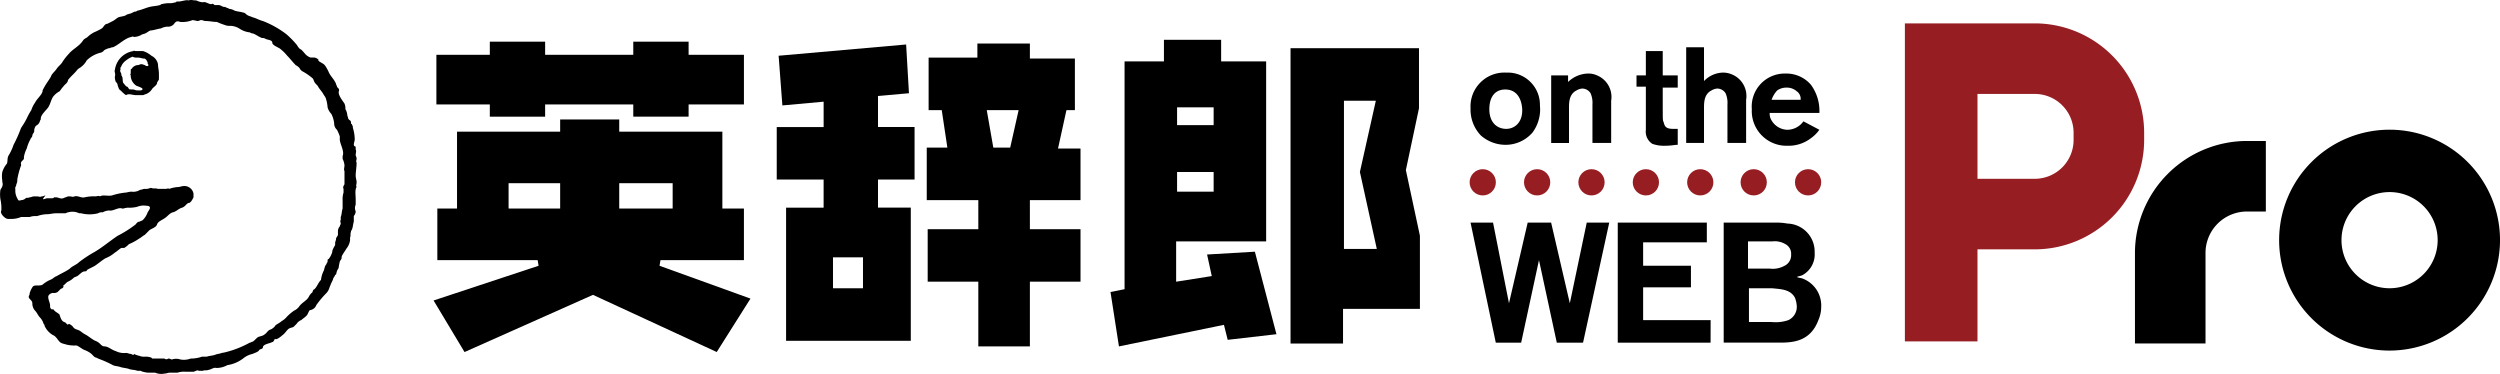 <svg xmlns="http://www.w3.org/2000/svg" width="187.184" height="28" viewBox="0 0 187.184 28">
  <g id="グループ_71" data-name="グループ 71" transform="translate(-224 171)">
    <g id="pro" transform="translate(366.625 -169.25)">
      <path id="パス_1321" data-name="パス 1321" d="M9.723,0H0V23.811H5.436V16.92H9.723a8.2,8.2,0,0,0,8.192-8.192V8.192A8.2,8.2,0,0,0,9.723,0Zm2.909,8.728a2.908,2.908,0,0,1-2.909,2.909H5.436V5.283H9.723a2.908,2.908,0,0,1,2.909,2.909Z" fill="#961e23"/>
      <path id="パス_1322" data-name="パス 1322" d="M44.869,26.937a8.269,8.269,0,1,1,8.269-8.269,8.283,8.283,0,0,1-8.269,8.269Zm0-11.867a3.6,3.6,0,1,0,3.6,3.6,3.594,3.594,0,0,0-3.6-3.6Z" transform="translate(-8.578 -2.438)"/>
      <path id="パス_1323" data-name="パス 1323" d="M27.783,26.659H22.5V19.922A8.4,8.4,0,0,1,30.922,11.5H32.3v5.283H30.922a3.1,3.1,0,0,0-3.139,3.139Z" transform="translate(-5.273 -2.695)"/>
    </g>
    <g id="lo_eow2" transform="translate(224 -171)">
      <path id="パス_25" data-name="パス 25" d="M19.843,26.161c0,.14-.281.14-.281.211-.07.14-.351.211-.491.281a1.734,1.734,0,0,0-.632.281,2.6,2.6,0,0,1-1.264.562,1.668,1.668,0,0,1-.842.211c-.14-.07-.421.14-.562.14-.14.07-.281,0-.421.07h-.281c-.07,0-.14-.07-.211,0-.07,0-.14.07-.211.07h-.632a1.546,1.546,0,0,0-.562.07h-.562c-.14,0-.281.07-.421.07a1.155,1.155,0,0,1-.7-.07h-.351a1.546,1.546,0,0,1-.562-.07c-.07,0-.14-.07-.211-.07h-.211c-.14-.07-.491-.07-.632-.14-.211-.07-.421-.07-.632-.14s-.421-.07-.562-.14A7.8,7.8,0,0,0,7.488,27c-.07-.07-.211-.07-.281-.14L7,26.652a1.76,1.76,0,0,0-.491-.281c-.211-.07-.421-.281-.632-.351a2.4,2.4,0,0,1-.772-.07c-.211-.07-.351-.07-.491-.211s-.281-.421-.491-.491a1.537,1.537,0,0,1-.632-.7c0-.07,0-.07-.07-.14a1.131,1.131,0,0,0-.281-.491c-.14-.14-.211-.351-.351-.491a.8.8,0,0,1-.211-.562c0-.281-.421-.351-.211-.632v-.07a1.487,1.487,0,0,1,.211-.491c.07-.14.211-.14.351-.14s.351,0,.421-.07a2.463,2.463,0,0,1,.562-.351c.211-.07.281-.211.491-.281.351-.211.7-.351.983-.562.211-.211.491-.281.7-.491a9.146,9.146,0,0,1,1.053-.7c.632-.351,1.193-.842,1.825-1.264a8.584,8.584,0,0,0,1.334-.842c.07-.07.14-.211.281-.211.14-.07.211-.07.281-.14a1.528,1.528,0,0,0,.351-.562c.07-.14.351-.421,0-.491h-.07a1.265,1.265,0,0,0-.7.07,2.388,2.388,0,0,1-.7.07c-.14,0-.351.07-.421.07-.281-.14-.7.211-.983.14a1.015,1.015,0,0,0-.491.14.526.526,0,0,0-.351.07,2.562,2.562,0,0,1-1.264,0h-.14a1.174,1.174,0,0,0-.842-.07c-.07,0-.14.07-.211.07h-.7c-.211,0-.491.07-.632.07h-.07a2.494,2.494,0,0,0-.7.14h-.07a1.2,1.2,0,0,0-.491.07H1.731a1.927,1.927,0,0,1-.842.14H.748c-.211,0-.632-.421-.491-.632a3.147,3.147,0,0,0-.07-.842,2.353,2.353,0,0,1,0-.7c.07-.14.14-.211.14-.281.07-.14,0-.281,0-.351v-.07a1.909,1.909,0,0,1,0-.632A1.841,1.841,0,0,1,.678,12.4c.07-.211,0-.421.14-.632A3.762,3.762,0,0,0,1.17,11a9.946,9.946,0,0,0,.562-1.264,6.174,6.174,0,0,0,.421-.7A5.093,5.093,0,0,1,2.5,8.4a2.1,2.1,0,0,1,.281-.562c.14-.281.491-.562.562-.842v-.07c.281-.562.491-.772.632-1.053.07-.211.281-.351.421-.562s.281-.281.421-.491a3.858,3.858,0,0,1,.491-.632c.281-.351.772-.562,1.053-.983.07-.14.281-.211.351-.281a2.133,2.133,0,0,1,.491-.351,4.139,4.139,0,0,0,.562-.281c.14-.07.211-.351.421-.351l.421-.211c.14-.07.281-.211.421-.281.211-.07.491-.07.632-.211.07,0,.211-.07.281-.07l.281-.14a.258.258,0,0,0,.211-.07c.351-.07.632-.211.913-.281s.562-.07.772-.14c.07,0,.07-.07.14-.07a2.388,2.388,0,0,1,.7-.07,3.04,3.04,0,0,0,.351-.07.069.069,0,0,0,.07-.07c.281.07.632-.14.913-.07.14-.07.351,0,.491,0h.07a1.3,1.3,0,0,0,.491.14c.211-.07.421.14.632.14.07,0,.07-.07.14,0,.07,0,.07.07.14.07h.281c.14,0,.281.14.421.14h.07c.07.07.211.07.281.14a1,1,0,0,1,.421.14c.211.07.421.07.632.14.14,0,.211.14.351.211s.211.07.351.14c.281.07.491.211.772.281a7.09,7.09,0,0,1,1.755.983,6.619,6.619,0,0,1,.7.7c.14.14.211.351.351.421s.281.281.421.421a.935.935,0,0,0,.351.211H23.7a.532.532,0,0,1,.281.14c.07.07-.07,0,.07.14.07.07.14.07.211.14.211.07.351.351.491.632.14.351.421.562.562.913,0,.07.07.14.07.211.07.14.211.14.14.351-.07.281.281.7.421.913a.89.89,0,0,1,.07.421,1,1,0,0,1,.14.421c0,.07.07.211.07.281.07.14.211.14.211.281,0,.07,0,.14.07.14,0,.07.07.14.07.211v.07a3.017,3.017,0,0,1,.14.842c0,.14-.07.281-.07.421a.151.151,0,0,0,.14.14v.211c.07.14,0,.281,0,.421,0,.07.07.14.07.281,0,.07-.07.211,0,.281,0,.351-.07.7-.07.983,0,.14.07.351.07.491s-.07.281,0,.351c-.14.211-.07.632-.07.913v.421a.594.594,0,0,0,0,.491.536.536,0,0,1-.14.351v.421c-.07.211-.07.562-.211.7v.07c-.07.14,0,.281-.07.421v.211a1.261,1.261,0,0,1-.281.632c-.07.14-.351.491-.351.632v.07c0,.07-.14.211-.14.281a3.04,3.04,0,0,0-.07.351c0,.14-.14.281-.14.351-.07.14,0,.211-.14.281,0,.07-.14.211-.14.281-.07.211-.14.281-.211.491-.07.14-.07.211-.14.351a.969.969,0,0,1-.211.281,7.435,7.435,0,0,0-.7.842.577.577,0,0,1-.351.351c-.211.07-.14,0-.281.281-.07.211-.351.351-.491.491a.7.7,0,0,0-.351.281l-.211.211c-.07.07-.211.07-.351.14-.211.14-.281.351-.491.491-.07.07-.491.421-.562.281-.07.07-.07.14-.14.211s-.07,0-.14.07C20.264,25.88,19.843,25.95,19.843,26.161ZM3.416,15.069c.07,0,.211-.07.281-.07h.351c.07,0,.14,0,.14-.07h.14c.211,0,.351.14.562.07.14-.07.211-.07.351-.14h.14c.14,0,.211.07.351,0,.281-.07.491.14.772.07a2.88,2.88,0,0,1,.772-.07c.14,0,.281-.07.351,0,.281-.14.562,0,.913-.07a4.918,4.918,0,0,1,.983-.211c.14,0,.281-.07.491-.07a.944.944,0,0,0,.632-.14c.14,0,.211-.07.351-.07a.89.89,0,0,0,.421-.07h.07c.14.07.281,0,.491.07h.562c.14,0,.211-.07.281,0a2.494,2.494,0,0,1,.7-.14c.07,0,.281-.07.351-.07a.7.7,0,0,1,.772.562v.281c-.07.14-.211.421-.351.421-.07,0-.14.07-.211.14a.736.736,0,0,1-.281.211c-.281.07-.421.281-.7.351s-.421.351-.7.491c-.211.14-.421.211-.491.421s-.351.281-.562.421L11,17.737c-.14.07-.281.211-.421.281a4.193,4.193,0,0,1-.772.421,1.531,1.531,0,0,1-.351.281H9.243c-.14.07-.351.281-.491.351a2.337,2.337,0,0,1-.7.421c-.351.211-.632.491-.913.632l-.421.211c-.07.07-.07.14-.211.14-.211,0-.351.211-.562.351-.14.07-.211.07-.281.14a1.469,1.469,0,0,1-.421.281c-.14.07-.211.211-.351.281.07.211-.14.211-.211.281l-.211.211a.526.526,0,0,1-.351.07c-.14,0-.351.14-.351.281,0,.281.14.421.14.7a.258.258,0,0,0,.07.211c.07.07.14,0,.211.07.07.14.281.211.421.351.07.211.14.491.351.562l.14.07a.069.069,0,0,0,.07.07c0,.07.07.07.14,0a.7.7,0,0,1,.351.281c.14.14.281.14.421.211s.281.211.421.281c.281.14.491.351.772.491a.935.935,0,0,1,.351.211c.14.14.211.211.351.211.281,0,.562.281.842.351a1.389,1.389,0,0,0,.772.14c.14,0,.211.07.351.07.07,0,.07.07.211.07.07-.07.14-.07.14,0,.07,0,.211.07.281.07a.89.89,0,0,0,.421.07,1.2,1.2,0,0,1,.491.07l.07.07h.913a.214.214,0,0,0,.281,0c.14,0,.211.07.281.07a.974.974,0,0,1,.632,0,1.459,1.459,0,0,0,.772-.07h.07a2.524,2.524,0,0,0,.772-.14h.351c.211-.07.421-.07.632-.14.14-.07.351-.07.491-.14a3.041,3.041,0,0,0,.351-.07,7.642,7.642,0,0,0,1.755-.7c.07,0,.14-.07.211-.07.14-.07.281-.281.421-.351s.351-.07.491-.211c.14-.07.211-.281.421-.351.07,0,.351-.211.351-.281.14-.14.351-.211.491-.351a1.232,1.232,0,0,0,.351-.281,3.516,3.516,0,0,1,.562-.491,1.032,1.032,0,0,0,.421-.351c.211-.281.562-.421.7-.7a.969.969,0,0,1,.211-.281l.07-.07c0-.07.07-.211.14-.211.211-.211.281-.491.491-.7a2.06,2.06,0,0,1,.211-.7c.07-.211.07-.351.211-.491,0-.07,0-.07.07-.14V19.7c0-.07,0-.14.07-.14A1.411,1.411,0,0,0,25.038,19v-.07a2.337,2.337,0,0,1,.211-.421v-.14c0-.14.07-.211.07-.351,0-.07.14-.211.14-.281v-.281a.536.536,0,0,1,.14-.351c0-.07.07-.14.07-.211s-.07-.14,0-.281V16.4c.07-.14.07-.421.14-.632v-.632a1.546,1.546,0,0,1,.07-.562V14.3c-.07-.14,0-.211.07-.351v-.983c-.07-.14,0-.281,0-.421a1.3,1.3,0,0,0-.14-.491V11.84c.14-.351-.14-.772-.211-1.193v-.281a3.422,3.422,0,0,0-.211-.491.637.637,0,0,1-.211-.491,2.06,2.06,0,0,0-.211-.7,1.131,1.131,0,0,1-.281-.491,2.856,2.856,0,0,0-.14-.7c-.07-.14-.14-.211-.211-.351-.14-.211-.281-.351-.351-.491s-.211-.211-.281-.351-.07-.211-.14-.281a4.261,4.261,0,0,0-.7-.491.548.548,0,0,1-.281-.281.969.969,0,0,0-.281-.211c-.211-.211-.421-.491-.632-.7a3.243,3.243,0,0,0-.491-.491c-.14-.14-.632-.281-.632-.491s-.351-.211-.491-.281h0a.422.422,0,0,0-.281-.07c-.351-.14-.562-.351-.772-.351l-.14-.07a1.727,1.727,0,0,1-.772-.281,1.354,1.354,0,0,0-.7-.211.89.89,0,0,1-.421-.07A4.837,4.837,0,0,1,16.4,1.8c-.281,0-.562-.07-.842-.07-.14,0-.211-.07-.351-.07-.07,0-.14.07-.281.07a3.04,3.04,0,0,0-.351-.07,2.073,2.073,0,0,1-.913.14c-.211-.07-.281-.07-.421.07a.57.57,0,0,1-.562.281,1.3,1.3,0,0,0-.491.14c-.14,0-.562.14-.7.14s-.281.14-.421.211-.281.07-.351.14a1.3,1.3,0,0,1-.491.14c-.07,0-.211-.07-.211,0-.491.07-.913.562-1.4.772-.14,0-.211.07-.281.07s-.421.14-.421.211a.532.532,0,0,1-.281.14,2.263,2.263,0,0,0-.983.562,1.429,1.429,0,0,1-.421.491c-.07.07-.14.07-.281.211-.211.281-.491.491-.7.772,0,.211-.281.351-.351.491-.14.14-.211.281-.281.351a1.429,1.429,0,0,0-.491.421c-.14.211-.211.562-.351.772s-.562.562-.562.842V9.1c-.07.07-.07.211-.14.281-.07.14-.211.14-.281.281a.633.633,0,0,0-.07.351c-.07.14-.14.211-.14.281,0,.14-.14.211-.14.281a2.934,2.934,0,0,0-.281.7,2.231,2.231,0,0,0-.211.632v.14c-.07.14-.281.211-.211.421v.07A5.848,5.848,0,0,0,1.45,13.6a.633.633,0,0,1-.07.351c0,.14-.14.281-.07.351a1.154,1.154,0,0,0,.14.7c.07.14.07.211.281.14A.536.536,0,0,0,2.082,15c.07-.07.211,0,.281-.07.14,0,.211-.07.351-.07h.211c.14,0,.211.07.351,0,.14,0,.211-.07.281-.07-.211.281-.211.281-.14.281ZM10.3,7.277h.562c.07,0,.14-.07.211-.07a.944.944,0,0,0,.491-.421c.14-.14.351-.281.351-.421,0-.07.14-.211.14-.281V5.662c0-.211-.07-.491-.07-.7a.893.893,0,0,0-.491-.632,1.841,1.841,0,0,0-.632-.351H10.3c-.07,0-.14-.07-.14,0a1.638,1.638,0,0,0-1.4,1.4c-.07.14.07.281,0,.491a.89.89,0,0,0,.07.421.365.365,0,0,1,.14.281c.07.14.07.281.211.351.07.07.351.351.421.351C9.8,7.137,10.085,7.277,10.3,7.277ZM10.085,4.4a1.76,1.76,0,0,0-.491.281,1.032,1.032,0,0,0-.351.421c0,.07-.07.07-.07.14v.14c-.07.14.07.211.07.351V5.8c.14.14.07.421.14.562.07.07.211.281.281.281s.14.211.211.211c0-.07,0,0,.07,0h.14c.14,0,.211.07.351.07h.281c.351-.14-.211-.281-.351-.351a.931.931,0,0,1-.421-.7V5.8a.1.1,0,0,1,0-.14V5.452c0-.07,0-.14.07-.14a.577.577,0,0,1,.421-.281c.14,0,.211-.07.281-.07h.07l.211.07a.258.258,0,0,0,.211.07c.14-.07,0-.14,0-.211V4.82c-.07-.14-.14-.281-.281-.281s-.281-.07-.421-.07h-.14A.531.531,0,0,1,10.085,4.4Z" transform="translate(-0.156 -0.156)" fill-rule="evenodd"/>
      <path id="パス_26" data-name="パス 26" d="M161.633,12.393a2.661,2.661,0,0,1-2.036.913,2.807,2.807,0,0,1-1.825-.7A2.809,2.809,0,0,1,157,10.568,2.536,2.536,0,0,1,159.668,7.9a2.412,2.412,0,0,1,2.527,2.457A2.9,2.9,0,0,1,161.633,12.393ZM159.6,9.164c-.772,0-1.193.562-1.193,1.474,0,1.053.632,1.474,1.264,1.474s1.264-.491,1.193-1.544C160.791,9.725,160.37,9.164,159.6,9.164Z" transform="translate(-46.895 -2.463)"/>
      <path id="パス_27" data-name="パス 27" d="M170.023,13.195h-1.334V10.317a1.781,1.781,0,0,0-.14-.842.742.742,0,0,0-.632-.351,1,1,0,0,0-.421.14c-.562.281-.562.913-.562,1.334v2.6H165.6V8.14h1.264v.491A2.226,2.226,0,0,1,168.338,8a1.527,1.527,0,0,1,.7.14,1.748,1.748,0,0,1,1.053,1.9v3.159Z" transform="translate(-49.457 -2.493)"/>
      <path id="パス_28" data-name="パス 28" d="M176.666,10.093c0,.632,0,.7.07.842.07.281.14.491.7.491h.351V12.62c-.211,0-.491.07-.913.07a2.6,2.6,0,0,1-.983-.14A1.079,1.079,0,0,1,175.4,11.5V8.268h-.7V7.425h.7V5.6h1.264V7.425h1.123v.913h-1.123v1.755Z" transform="translate(-52.169 -1.778)"/>
      <path id="パス_29" data-name="パス 29" d="M184.423,12.36h-1.334V9.482a1.781,1.781,0,0,0-.14-.842.742.742,0,0,0-.632-.351,1,1,0,0,0-.421.14c-.562.281-.562.913-.562,1.334v2.6H180V5.2h1.334V7.727a2.032,2.032,0,0,1,1.4-.632,1.687,1.687,0,0,1,.7.14,1.748,1.748,0,0,1,1.053,1.9V12.36Z" transform="translate(-53.749 -1.659)"/>
      <path id="パス_30" data-name="パス 30" d="M192.054,12.212a2.626,2.626,0,0,1-.632.632,2.756,2.756,0,0,1-1.755.562A2.6,2.6,0,0,1,187,10.668,2.471,2.471,0,0,1,189.527,8a2.421,2.421,0,0,1,1.9.842,3.3,3.3,0,0,1,.632,2.106h-3.721a.944.944,0,0,0,.14.562,1.415,1.415,0,0,0,1.193.7,1.493,1.493,0,0,0,1.193-.632l1.193.632Zm-1.4-2.246a.684.684,0,0,0-.281-.632,1.123,1.123,0,0,0-.772-.281,1.186,1.186,0,0,0-.7.211,1.994,1.994,0,0,0-.421.7Z" transform="translate(-55.835 -2.493)"/>
      <path id="パス_31" data-name="パス 31" d="M165.424,32.886h-1.966l-1.334-6.178-1.334,6.178h-1.9L157,23.9h1.685l1.193,6.037,1.4-6.037h1.755l1.4,6.037L165.7,23.9h1.685Z" transform="translate(-46.895 -7.231)"/>
      <path id="パス_32" data-name="パス 32" d="M179.65,32.886H172.7V23.9h6.669v1.474H174.6v1.755h3.58v1.615H174.6V31.2h5.054Z" transform="translate(-51.573 -7.231)"/>
      <path id="パス_33" data-name="パス 33" d="M187.791,23.9a4.635,4.635,0,0,1,.983.07,2.1,2.1,0,0,1,2.036,2.176,1.768,1.768,0,0,1-.913,1.685c-.14.07-.281.07-.421.14.14.07.351.07.491.14a2.156,2.156,0,0,1,1.334,2.106,2.478,2.478,0,0,1-.211.983c-.632,1.685-2.036,1.685-3.019,1.685H184V23.9Zm-1.9,3.44h1.544a1.8,1.8,0,0,0,1.123-.211.875.875,0,0,0,.491-.842.806.806,0,0,0-.421-.772,1.567,1.567,0,0,0-.983-.211h-1.825V27.34Zm0,1.474v2.527h1.685a2.941,2.941,0,0,0,1.264-.14,1.092,1.092,0,0,0,.632-1.053,2.05,2.05,0,0,0-.14-.632c-.351-.632-1.053-.632-1.685-.7Z" transform="translate(-54.941 -7.231)"/>
      <path id="パス_34" data-name="パス 34" d="M63.388,23.43h6.248V19.569H68.022V13.813H60.3V12.9H55.877v.913H48.155v5.756H46.681V23.43h7.511l.07.421-7.862,2.6,2.317,3.861,9.617-4.282L67.6,30.31l2.527-4-6.809-2.457Zm-7.511-3.861H52.016v-1.9h3.861Zm4.423-1.9h4v1.9h-4Z" transform="translate(-13.936 -3.953)"/>
      <path id="パス_35" data-name="パス 35" d="M125.831,20.476l.351,1.615-2.668.421V19.493h6.739V6.015h-3.37V4.4H122.6V6.015h-2.948V23.073l-1.053.211.632,4.072,7.862-1.615.281,1.123,3.65-.421-1.615-6.178-3.58.211ZM123.584,9.454h2.738v1.334h-2.738S123.584,9.454,123.584,9.454Zm0,4.844h2.738v1.474h-2.738S123.584,14.3,123.584,14.3Z" transform="translate(-35.452 -1.42)"/>
      <path id="パス_36" data-name="パス 36" d="M50.7,10.216h4.142V9.3h6.6v.913h4.142V9.3h4.142V5.583H65.584V4.6H61.442v.983h-6.6V4.6H50.7v.983h-4V9.3h4Z" transform="translate(-14.026 -1.48)"/>
      <path id="パス_37" data-name="パス 37" d="M109.46,9.784h.632V5.923h-3.37V4.8h-3.931V5.853H99.14V9.784h.983l.421,2.808H99v3.931h3.861V18.7H99.07v3.931h3.791v4.844h3.861V22.631h3.791V18.7h-3.791V16.523h3.791V12.662h-1.685Zm-3.58,0-.632,2.808h-1.264l-.491-2.808Z" transform="translate(-29.611 -1.54)"/>
      <path id="パス_38" data-name="パス 38" d="M90.511,8.761,92.9,8.55,92.688,4.9l-9.547.842.281,3.721,3.089-.281v1.9H83v3.931h3.51v2.106H83.7v9.968h9.337V17.115H90.582V15.009h2.738V11.078H90.582V8.761ZM89.458,23.152H87.212V20.835h2.246Z" transform="translate(-24.843 -1.569)"/>
      <path id="パス_39" data-name="パス 39" d="M146.435,14.426l.983-4.633V5.3H137.8V27.413h3.931v-2.6h5.756V19.34Zm-2.176,5.9H141.8V9.231h2.387l-1.193,5.335Z" transform="translate(-41.173 -1.689)"/>
      <circle id="楕円形_1" data-name="楕円形 1" cx="0.983" cy="0.983" r="0.983" transform="translate(110.035 12.667)" fill="#961e23"/>
      <circle id="楕円形_2" data-name="楕円形 2" cx="0.983" cy="0.983" r="0.983" transform="translate(114.107 12.667)" fill="#961e23"/>
      <circle id="楕円形_3" data-name="楕円形 3" cx="0.983" cy="0.983" r="0.983" transform="translate(118.178 12.667)" fill="#961e23"/>
      <circle id="楕円形_4" data-name="楕円形 4" cx="0.983" cy="0.983" r="0.983" transform="translate(122.25 12.667)" fill="#961e23"/>
      <circle id="楕円形_5" data-name="楕円形 5" cx="0.983" cy="0.983" r="0.983" transform="translate(126.322 12.667)" fill="#961e23"/>
      <circle id="楕円形_6" data-name="楕円形 6" cx="0.983" cy="0.983" r="0.983" transform="translate(130.323 12.667)" fill="#961e23"/>
      <circle id="楕円形_7" data-name="楕円形 7" cx="0.983" cy="0.983" r="0.983" transform="translate(134.395 12.667)" fill="#961e23"/>
    </g>
  </g>
</svg>
